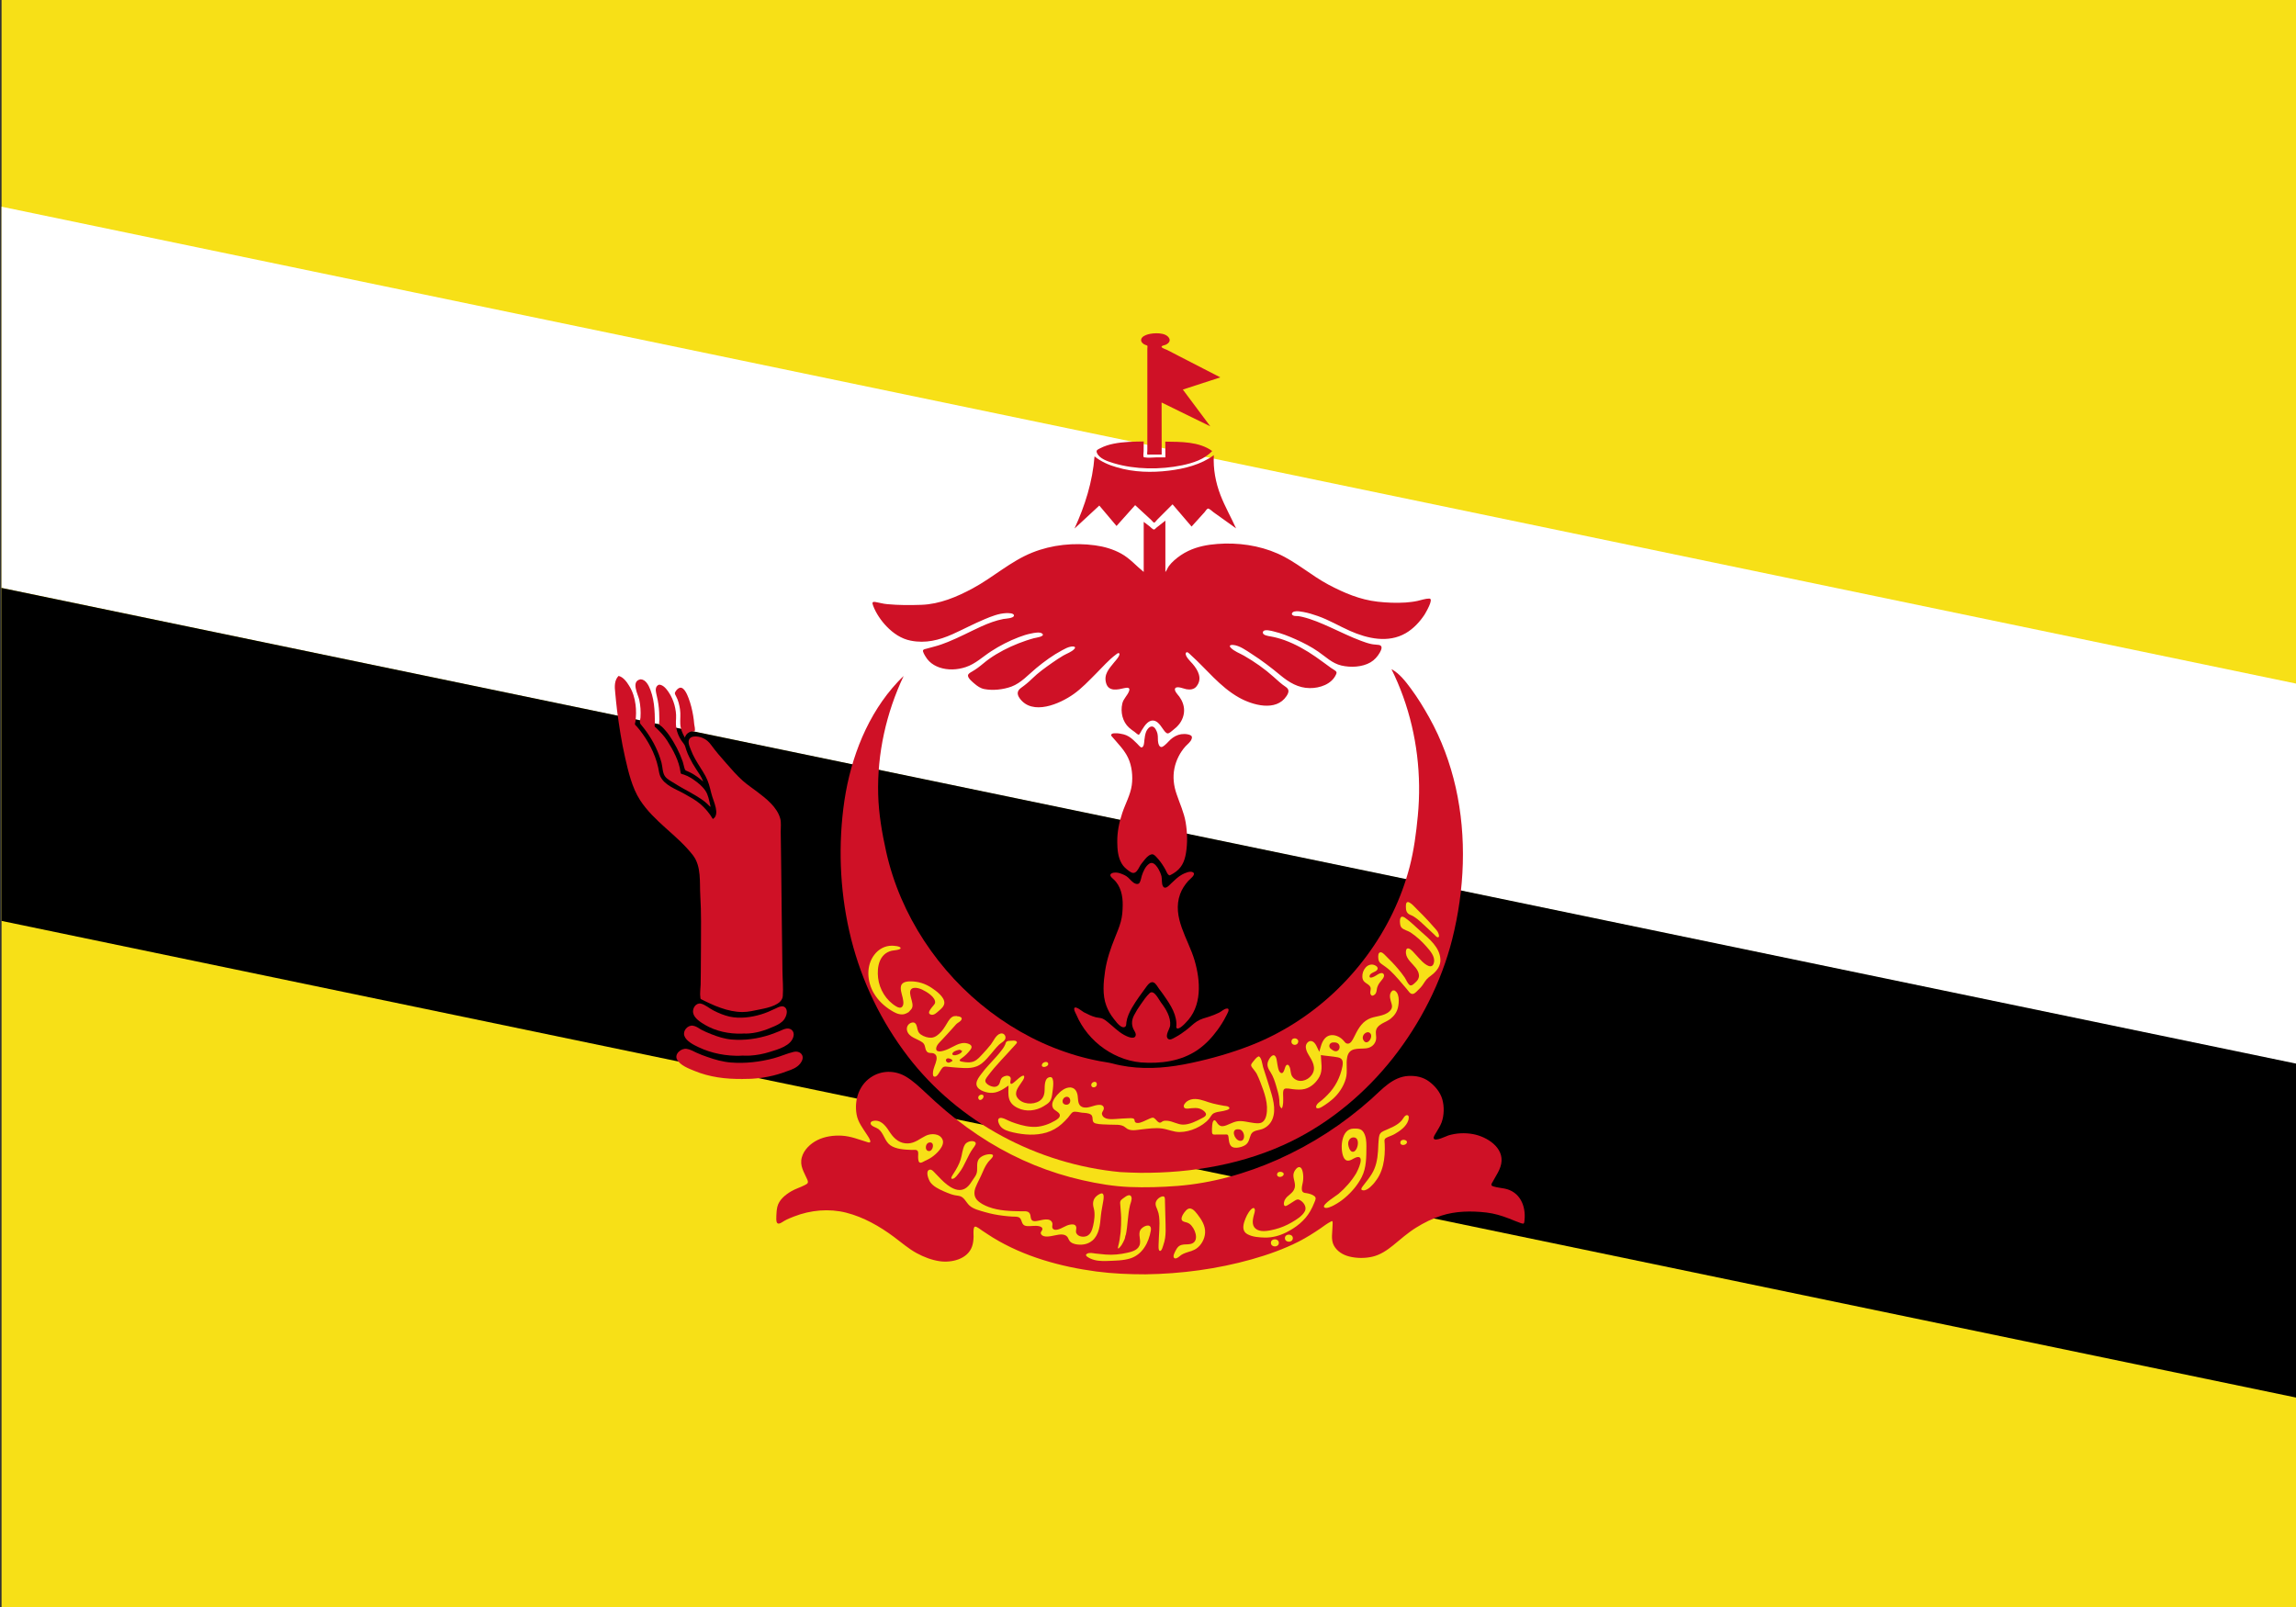 <?xml version="1.0" encoding="utf-8"?>
<!-- Generator: Adobe Illustrator 28.5.0, SVG Export Plug-In . SVG Version: 9.03 Build 54727)  -->
<svg version="1.2" baseProfile="tiny" id="Layer_1" xmlns="http://www.w3.org/2000/svg" xmlns:xlink="http://www.w3.org/1999/xlink"
	 x="0px" y="0px" viewBox="0 0 27.868 19.512" overflow="visible" xml:space="preserve">
<rect x="0" y="0" width="27.868" height="19.512" fill="#333333" stroke="none"/>
<g id="XMLID_1_">
	<g id="XMLID_302_">
		<rect id="XMLID_1274_" x="0.019" y="0" fill="#F7E017" width="27.868" height="19.512"/>
	</g>
	<g id="XMLID_23_">
		<polygon id="XMLID_299_" fill="#FFFFFF" points="0.019,2.509 0.019,7.137 27.887,12.921 27.887,8.302 		"/>
		<polygon id="XMLID_296_" points="0.019,11.179 27.887,16.969 27.887,12.915 0.019,7.137 		"/>
		<g id="XMLID_24_">
			<path id="XMLID_295_" fill="#CF1126" d="M13.308,15.435c-0.436-0.058-0.88-0.181-1.257-0.412
				c-0.044-0.027-0.086-0.056-0.129-0.084c-0.015-0.009-0.072-0.057-0.09-0.048c-0.023,0.01-0.015,0.101-0.015,0.12
				c-0.001,0.041-0.005,0.082-0.019,0.121c-0.054,0.153-0.247,0.199-0.392,0.178c-0.098-0.014-0.193-0.051-0.28-0.098
				c-0.101-0.055-0.185-0.13-0.277-0.198c-0.172-0.128-0.369-0.24-0.578-0.293c-0.209-0.053-0.433-0.032-0.633,0.046
				c-0.041,0.016-0.082,0.032-0.12,0.054c-0.019,0.011-0.066,0.049-0.085,0.025c-0.015-0.019-0.01-0.065-0.01-0.087
				c0.001-0.036,0.004-0.073,0.012-0.109c0.02-0.085,0.097-0.147,0.169-0.189c0.051-0.03,0.108-0.046,0.16-0.073
				c0.038-0.019,0.052-0.027,0.035-0.068c-0.039-0.091-0.095-0.166-0.067-0.27c0.025-0.094,0.106-0.169,0.191-0.211
				c0.09-0.044,0.193-0.058,0.292-0.053c0.114,0.006,0.211,0.048,0.318,0.08c0.067,0.02,0.005-0.068-0.009-0.09
				c-0.051-0.079-0.111-0.154-0.127-0.248c-0.032-0.182,0.035-0.374,0.2-0.467c0.128-0.072,0.282-0.064,0.405,0.012
				c0.082,0.05,0.153,0.117,0.223,0.182c0.084,0.079,0.169,0.157,0.257,0.231c0.165,0.139,0.339,0.266,0.522,0.378
				c0.351,0.215,0.735,0.373,1.137,0.463c0.185,0.042,0.375,0.074,0.566,0.082c0.195,0.008,0.391,0.002,0.586-0.013
				c0.419-0.033,0.83-0.149,1.214-0.319c0.414-0.184,0.798-0.433,1.136-0.735c0.133-0.119,0.261-0.271,0.453-0.281
				c0.09-0.004,0.176,0.013,0.249,0.067c0.072,0.053,0.136,0.129,0.161,0.216c0.025,0.087,0.023,0.195-0.008,0.28
				c-0.017,0.046-0.044,0.086-0.068,0.127c-0.009,0.015-0.035,0.051-0.027,0.07c0.016,0.039,0.154-0.031,0.177-0.038
				c0.096-0.029,0.2-0.034,0.299-0.016c0.168,0.031,0.381,0.163,0.342,0.361c-0.01,0.051-0.034,0.098-0.061,0.143
				c-0.014,0.023-0.027,0.047-0.04,0.071c-0.005,0.009-0.019,0.029-0.018,0.04c0.002,0.015,0.018,0.018,0.031,0.022
				c0.042,0.012,0.086,0.016,0.128,0.024c0.186,0.036,0.262,0.209,0.243,0.385c-0.004,0.037-0.004,0.049-0.041,0.036
				c-0.051-0.017-0.099-0.039-0.149-0.058c-0.088-0.034-0.178-0.061-0.272-0.072c-0.181-0.021-0.374-0.019-0.548,0.038
				c-0.108,0.035-0.211,0.086-0.307,0.146c-0.101,0.063-0.188,0.141-0.28,0.216c-0.074,0.06-0.155,0.114-0.249,0.136
				c-0.09,0.021-0.191,0.02-0.28-0.002c-0.077-0.019-0.147-0.061-0.187-0.132c-0.041-0.074-0.017-0.166-0.017-0.246
				c0-0.008,0.004-0.045-0.003-0.05c-0.006-0.005-0.01,0-0.018,0.004c-0.044,0.022-0.085,0.054-0.125,0.082
				c-0.085,0.058-0.172,0.113-0.264,0.16c-0.181,0.092-0.376,0.161-0.571,0.216c-0.419,0.118-0.856,0.176-1.291,0.182
				C13.705,15.469,13.505,15.461,13.308,15.435z"/>
			<path id="XMLID_294_" fill="#CF1126" d="M13.595,14.228c-0.501-0.048-0.991-0.198-1.433-0.437
				c-0.442-0.238-0.836-0.567-1.142-0.966c-0.324-0.424-0.557-0.905-0.688-1.422c-0.13-0.517-0.161-1.059-0.096-1.588
				C10.3,9.29,10.485,8.758,10.832,8.35c0.043-0.05,0.088-0.099,0.136-0.144c-0.211,0.447-0.322,0.942-0.309,1.436
				c0.006,0.236,0.046,0.467,0.097,0.697c0.043,0.193,0.104,0.381,0.182,0.563c0.155,0.361,0.374,0.694,0.641,0.981
				c0.268,0.288,0.586,0.531,0.937,0.711c0.175,0.09,0.359,0.163,0.548,0.219c0.093,0.027,0.188,0.05,0.283,0.068
				c0.052,0.01,0.105,0.016,0.156,0.029c0.062,0.017,0.125,0.029,0.189,0.038c0.258,0.036,0.519,0.009,0.772-0.046
				c0.243-0.052,0.488-0.122,0.72-0.213c0.373-0.146,0.716-0.367,1.008-0.64c0.293-0.275,0.536-0.603,0.711-0.965
				c0.086-0.179,0.156-0.367,0.206-0.559c0.053-0.204,0.08-0.413,0.1-0.622c0.047-0.487-0.012-0.985-0.178-1.447
				c-0.041-0.114-0.088-0.225-0.142-0.333c0.098,0.052,0.173,0.151,0.238,0.239c0.082,0.111,0.154,0.229,0.221,0.349
				c0.148,0.265,0.254,0.552,0.321,0.848c0.136,0.606,0.108,1.244-0.043,1.844c-0.132,0.522-0.386,1.017-0.718,1.44
				c-0.331,0.419-0.749,0.772-1.229,1.009c-0.569,0.28-1.212,0.39-1.842,0.385C13.756,14.235,13.675,14.233,13.595,14.228z"/>
			<g id="hand">
				<path id="XMLID_293_" fill="#CF1126" d="M8.334,12.732c-0.066-0.01-0.154,0.063-0.115,0.132
					c0.039,0.069,0.139,0.107,0.208,0.135c0.182,0.076,0.385,0.102,0.581,0.098c-0.005,0-0.021,0.003-0.025,0
					c0.007,0.005,0.036,0,0.044,0c0.034,0,0.067,0,0.101-0.002c0.087-0.005,0.174-0.018,0.259-0.039
					c0.071-0.018,0.143-0.042,0.212-0.069c0.057-0.022,0.109-0.054,0.135-0.111c0.031-0.07-0.027-0.123-0.097-0.108
					c-0.083,0.019-0.162,0.056-0.244,0.078c-0.169,0.045-0.347,0.066-0.522,0.052c-0.098-0.008-0.195-0.035-0.287-0.068
					c-0.044-0.015-0.088-0.031-0.13-0.051C8.415,12.761,8.377,12.738,8.334,12.732z"/>
				<path id="XMLID_292_" fill="#CF1126" d="M8.41,12.451c-0.064-0.009-0.125,0.062-0.103,0.124c0.023,0.065,0.114,0.11,0.172,0.137
					c0.161,0.077,0.34,0.109,0.517,0.104c-0.007,0-0.014-0.001-0.022,0c0.044-0.004,0.089,0.001,0.132-0.002
					c0.08-0.005,0.159-0.02,0.235-0.044c0.1-0.031,0.266-0.074,0.291-0.194c0.011-0.055-0.028-0.097-0.084-0.09
					c-0.032,0.004-0.06,0.02-0.089,0.032c-0.036,0.015-0.074,0.029-0.111,0.042c-0.149,0.05-0.31,0.072-0.466,0.059
					c-0.086-0.007-0.171-0.034-0.251-0.066c-0.041-0.016-0.083-0.034-0.122-0.055C8.478,12.479,8.447,12.456,8.41,12.451z"/>
				<path id="XMLID_291_" fill="#CF1126" d="M8.503,12.182c-0.06-0.007-0.1,0.06-0.09,0.113c0.012,0.066,0.091,0.114,0.144,0.146
					c0.134,0.078,0.292,0.111,0.446,0.106c-0.006,0-0.012,0.001-0.017,0c0.023,0.002,0.048-0.004,0.07,0
					c-0.003-0.001-0.006,0-0.009,0c0.125-0.001,0.239-0.038,0.352-0.089c0.045-0.02,0.092-0.044,0.121-0.086
					c0.022-0.032,0.042-0.09,0.021-0.127c-0.03-0.054-0.091-0.02-0.131-0.001c-0.056,0.027-0.113,0.052-0.173,0.07
					c-0.12,0.036-0.257,0.054-0.381,0.027c-0.067-0.015-0.132-0.042-0.193-0.073C8.61,12.242,8.56,12.194,8.503,12.182z"/>
				<path id="XMLID_290_" fill="#CF1126" d="M7.508,8.205c-0.052,0.052-0.049,0.132-0.041,0.2C7.475,8.479,7.48,8.554,7.49,8.627
					c0.025,0.19,0.054,0.38,0.097,0.568c0.04,0.175,0.084,0.366,0.182,0.518c0.084,0.13,0.198,0.237,0.312,0.34
					c0.115,0.103,0.233,0.205,0.328,0.327c0.107,0.136,0.081,0.333,0.091,0.496c0.013,0.204,0.008,0.412,0.008,0.617
					c0,0.105-0.001,0.211-0.002,0.316c-0.001,0.048-0.001,0.095-0.002,0.143c-0.001,0.05-0.011,0.109-0.003,0.158
					c0.003,0.019,0,0.015,0.018,0.024c0.01,0.005,0.02,0.01,0.03,0.015c0.02,0.01,0.041,0.02,0.061,0.029
					c0.045,0.021,0.091,0.041,0.139,0.057c0.085,0.03,0.174,0.05,0.264,0.05c0.07,0,0.139-0.017,0.207-0.031
					c0.061-0.012,0.124-0.025,0.181-0.051c0.046-0.021,0.096-0.056,0.1-0.111c0.008-0.101-0.003-0.207-0.004-0.309
					c-0.003-0.206-0.005-0.411-0.008-0.617c-0.002-0.206-0.005-0.411-0.007-0.617c-0.001-0.103-0.002-0.206-0.004-0.309
					c-0.001-0.048-0.001-0.095-0.002-0.143c-0.001-0.05,0.008-0.112-0.006-0.161C9.433,9.799,9.3,9.694,9.19,9.611
					C9.132,9.567,9.07,9.526,9.016,9.478C8.944,9.414,8.88,9.34,8.817,9.268C8.753,9.196,8.689,9.122,8.632,9.044
					C8.604,9.005,8.573,8.977,8.528,8.958C8.466,8.931,8.347,8.921,8.359,9.021c0.004,0.03,0.018,0.057,0.028,0.085
					c0.014,0.037,0.031,0.072,0.05,0.106c0.04,0.072,0.088,0.139,0.127,0.211c0.035,0.065,0.051,0.13,0.068,0.201
					c0.015,0.062,0.043,0.121,0.056,0.183c0.01,0.048,0.013,0.107-0.036,0.135C8.612,9.873,8.56,9.811,8.499,9.759
					C8.442,9.711,8.375,9.675,8.31,9.638c-0.103-0.059-0.241-0.1-0.296-0.215C7.999,9.389,7.997,9.351,7.988,9.314
					C7.979,9.272,7.966,9.23,7.951,9.189c-0.03-0.08-0.069-0.156-0.115-0.227C7.814,8.928,7.791,8.896,7.767,8.865
					C7.755,8.85,7.743,8.835,7.731,8.821C7.726,8.815,7.709,8.801,7.707,8.793C7.705,8.785,7.711,8.77,7.712,8.763
					c0.01-0.069,0.011-0.14,0.002-0.21c-0.01-0.08-0.034-0.159-0.077-0.227C7.608,8.278,7.565,8.218,7.508,8.205z"/>
				<path id="XMLID_289_" fill="#CF1126" d="M7.777,8.246c-0.124,0.02-0.033,0.183-0.018,0.248C7.774,8.564,7.779,8.637,7.774,8.71
					C7.772,8.728,7.767,8.746,7.767,8.764c0,0.021,0.009,0.026,0.022,0.043C7.811,8.833,7.831,8.86,7.851,8.888
					C7.93,9,7.993,9.125,8.029,9.258C8.043,9.31,8.04,9.383,8.074,9.427c0.029,0.038,0.078,0.059,0.118,0.085
					c0.116,0.075,0.245,0.13,0.356,0.215C8.57,9.744,8.59,9.763,8.61,9.783C8.628,9.801,8.626,9.793,8.62,9.771
					C8.606,9.713,8.596,9.649,8.562,9.599c-0.034-0.052-0.089-0.097-0.14-0.132C8.397,9.449,8.371,9.433,8.343,9.42
					c-0.015-0.007-0.03-0.013-0.045-0.018C8.291,9.4,8.281,9.399,8.274,9.395C8.259,9.388,8.263,9.39,8.26,9.373
					C8.243,9.238,8.171,9.107,8.1,8.994c-0.04-0.063-0.086-0.109-0.138-0.16C7.954,8.827,7.95,8.827,7.947,8.818
					c-0.003-0.009,0-0.023,0.001-0.033c0-0.02,0-0.04,0-0.059c0-0.04-0.002-0.079-0.005-0.119C7.937,8.528,7.923,8.45,7.895,8.376
					C7.875,8.324,7.841,8.25,7.777,8.246z"/>
				<path id="XMLID_288_" fill="#CF1126" d="M8.001,8.311C7.956,8.325,7.955,8.374,7.964,8.412c0.015,0.061,0.027,0.12,0.033,0.183
					C8,8.628,8.002,8.662,8.002,8.695c0,0.014,0,0.029,0.001,0.043c0,0.014-0.006,0.045,0,0.057
					c0.004,0.009,0.021,0.018,0.029,0.025c0.012,0.011,0.024,0.023,0.035,0.036c0.02,0.022,0.038,0.045,0.055,0.069
					c0.068,0.097,0.126,0.209,0.165,0.321c0.01,0.029,0.014,0.062,0.025,0.091c0.008,0.019,0.017,0.018,0.037,0.027
					c0.011,0.005,0.023,0.01,0.034,0.016c0.056,0.029,0.106,0.067,0.152,0.108C8.516,9.433,8.482,9.386,8.451,9.339
					C8.42,9.293,8.392,9.244,8.368,9.194C8.354,9.166,8.341,9.137,8.331,9.107C8.32,9.076,8.317,9.049,8.296,9.024
					C8.261,8.982,8.235,8.933,8.219,8.881C8.202,8.826,8.202,8.775,8.206,8.719C8.209,8.664,8.2,8.608,8.186,8.556
					C8.171,8.503,8.149,8.452,8.118,8.406C8.092,8.367,8.053,8.314,8.001,8.311z"/>
				<path id="XMLID_287_" fill="#CF1126" d="M8.256,8.348C8.232,8.352,8.216,8.371,8.202,8.39c-0.018,0.024-0.01,0.037,0.004,0.062
					C8.232,8.5,8.246,8.558,8.254,8.612c0.009,0.059,0,0.117,0.003,0.176C8.26,8.847,8.283,8.904,8.313,8.954
					C8.32,8.926,8.339,8.903,8.364,8.89c0.013-0.007,0.026-0.011,0.04-0.012c0.006-0.001,0.022,0.002,0.026-0.002
					c0.013-0.011-0.002-0.069-0.004-0.086C8.423,8.754,8.419,8.72,8.413,8.685C8.401,8.615,8.384,8.544,8.358,8.476
					C8.344,8.44,8.308,8.343,8.256,8.348z"/>
			</g>
			<g id="XMLID_279_" transform="matrix(-1,0,0,1,1440,0)">
				<g id="hand_1_">
					<path id="XMLID_286_" fill="#CF1126" d="M19.596,12.732c0.066-0.01,0.154,0.063,0.115,0.132
						c-0.039,0.069-0.139,0.107-0.208,0.135c-0.182,0.076-0.385,0.102-0.581,0.098c0.005,0,0.021,0.003,0.025,0
						c-0.007,0.005-0.036,0-0.044,0c-0.034,0-0.067,0-0.101-0.002c-0.087-0.005-0.174-0.018-0.259-0.039
						c-0.071-0.018-0.143-0.042-0.212-0.069c-0.057-0.022-0.109-0.054-0.135-0.111c-0.031-0.07,0.027-0.123,0.097-0.108
						c0.083,0.019,0.162,0.056,0.244,0.078c0.169,0.045,0.347,0.066,0.522,0.052c0.098-0.008,0.195-0.035,0.287-0.068
						c0.044-0.015,0.088-0.031,0.129-0.051C19.515,12.761,19.552,12.738,19.596,12.732z"/>
					<path id="XMLID_285_" fill="#CF1126" d="M19.52,12.451c0.064-0.009,0.125,0.062,0.103,0.124
						c-0.023,0.065-0.114,0.11-0.172,0.137c-0.161,0.077-0.34,0.109-0.517,0.104c0.007,0,0.014-0.001,0.022,0
						c-0.044-0.004-0.089,0.001-0.132-0.002c-0.08-0.005-0.159-0.02-0.235-0.044c-0.1-0.031-0.266-0.074-0.291-0.194
						c-0.011-0.055,0.028-0.097,0.084-0.09c0.031,0.004,0.06,0.02,0.089,0.032c0.036,0.015,0.074,0.029,0.111,0.042
						c0.149,0.05,0.31,0.072,0.466,0.059c0.086-0.007,0.171-0.034,0.251-0.066c0.041-0.016,0.083-0.034,0.122-0.055
						C19.451,12.479,19.483,12.456,19.52,12.451z"/>
					<path id="XMLID_284_" fill="#CF1126" d="M19.426,12.182c0.06-0.007,0.1,0.06,0.09,0.113c-0.012,0.066-0.091,0.114-0.144,0.146
						c-0.134,0.078-0.292,0.111-0.446,0.106c0.006,0,0.012,0.001,0.017,0c-0.023,0.002-0.048-0.004-0.07,0
						c0.003-0.001,0.006,0,0.009,0c-0.125-0.001-0.239-0.038-0.352-0.089c-0.045-0.02-0.092-0.044-0.121-0.086
						c-0.022-0.032-0.042-0.09-0.021-0.127c0.03-0.054,0.091-0.02,0.131-0.001c0.056,0.027,0.113,0.052,0.173,0.07
						c0.12,0.036,0.257,0.054,0.381,0.027c0.067-0.015,0.132-0.042,0.193-0.073C19.319,12.242,19.37,12.194,19.426,12.182z"/>
					<path id="XMLID_283_" fill="#CF1126" d="M20.421,8.205c0.052,0.052,0.049,0.132,0.041,0.2
						c-0.008,0.074-0.013,0.149-0.023,0.222c-0.025,0.19-0.054,0.38-0.097,0.568c-0.04,0.175-0.084,0.366-0.182,0.518
						c-0.084,0.13-0.198,0.237-0.312,0.34c-0.115,0.103-0.233,0.205-0.328,0.327c-0.107,0.136-0.081,0.333-0.091,0.496
						c-0.013,0.204-0.008,0.412-0.008,0.617c0,0.105,0.001,0.211,0.002,0.316c0.001,0.048,0.001,0.095,0.002,0.143
						c0.001,0.05,0.011,0.109,0.003,0.158c-0.003,0.019,0,0.015-0.018,0.024c-0.01,0.005-0.02,0.01-0.03,0.015
						c-0.02,0.01-0.041,0.02-0.061,0.029c-0.045,0.021-0.091,0.041-0.139,0.057c-0.085,0.03-0.174,0.05-0.264,0.05
						c-0.07,0-0.139-0.017-0.207-0.031c-0.061-0.012-0.124-0.025-0.181-0.051c-0.046-0.021-0.096-0.056-0.1-0.111
						c-0.008-0.101,0.003-0.207,0.004-0.309c0.003-0.206,0.005-0.411,0.008-0.617c0.002-0.206,0.005-0.411,0.007-0.617
						c0.001-0.103,0.002-0.206,0.004-0.309c0.001-0.048,0.001-0.095,0.002-0.143c0.001-0.05-0.008-0.112,0.006-0.161
						c0.039-0.139,0.172-0.244,0.282-0.327c0.058-0.044,0.12-0.085,0.174-0.133c0.071-0.063,0.136-0.138,0.199-0.209
						c0.064-0.072,0.128-0.146,0.185-0.224c0.028-0.038,0.059-0.067,0.104-0.086c0.062-0.026,0.182-0.037,0.169,0.063
						c-0.004,0.03-0.018,0.057-0.028,0.085c-0.014,0.037-0.031,0.072-0.05,0.106c-0.04,0.072-0.088,0.139-0.127,0.211
						c-0.035,0.065-0.051,0.13-0.068,0.201c-0.015,0.062-0.043,0.121-0.056,0.183c-0.01,0.048-0.013,0.107,0.036,0.135
						c0.041-0.069,0.092-0.132,0.154-0.183c0.057-0.048,0.124-0.084,0.189-0.121c0.103-0.059,0.241-0.1,0.296-0.215
						c0.016-0.034,0.018-0.072,0.027-0.109c0.01-0.043,0.022-0.084,0.037-0.125c0.03-0.08,0.069-0.156,0.115-0.227
						c0.021-0.033,0.045-0.065,0.069-0.097c0.011-0.015,0.023-0.029,0.035-0.044c0.005-0.006,0.022-0.021,0.024-0.028
						c0.002-0.008-0.004-0.023-0.005-0.03c-0.01-0.069-0.011-0.14-0.002-0.21c0.01-0.08,0.034-0.159,0.077-0.227
						C20.321,8.278,20.364,8.218,20.421,8.205z"/>
					<path id="XMLID_282_" fill="#CF1126" d="M20.153,8.246c0.124,0.02,0.033,0.183,0.018,0.248
						c-0.016,0.071-0.021,0.144-0.015,0.217c0.001,0.018,0.006,0.036,0.006,0.054c0,0.021-0.009,0.026-0.022,0.043
						c-0.021,0.026-0.042,0.053-0.061,0.081C20,9,19.936,9.125,19.9,9.258c-0.014,0.052-0.011,0.125-0.045,0.169
						c-0.029,0.038-0.078,0.059-0.118,0.085c-0.116,0.075-0.245,0.13-0.356,0.215c-0.023,0.017-0.042,0.036-0.062,0.056
						c-0.018,0.018-0.017,0.011-0.011-0.012c0.015-0.058,0.024-0.121,0.058-0.172c0.034-0.052,0.089-0.097,0.14-0.132
						c0.025-0.018,0.051-0.033,0.079-0.046c0.015-0.007,0.03-0.013,0.045-0.018c0.006-0.002,0.017-0.004,0.023-0.007
						c0.015-0.008,0.012-0.006,0.014-0.023c0.017-0.134,0.089-0.265,0.16-0.379c0.04-0.063,0.086-0.109,0.138-0.16
						c0.007-0.007,0.012-0.007,0.014-0.017c0.003-0.009,0-0.023-0.001-0.033c0-0.02,0-0.04,0-0.059c0-0.04,0.002-0.079,0.005-0.119
						c0.006-0.079,0.02-0.157,0.048-0.231C20.054,8.324,20.088,8.25,20.153,8.246z"/>
					<path id="XMLID_281_" fill="#CF1126" d="M19.928,8.311c0.045,0.013,0.046,0.063,0.037,0.101
						c-0.015,0.061-0.027,0.12-0.033,0.183c-0.003,0.033-0.004,0.067-0.005,0.1c0,0.014,0,0.029-0.001,0.043
						c0,0.014,0.006,0.045,0,0.057c-0.004,0.009-0.021,0.018-0.029,0.025c-0.012,0.011-0.024,0.023-0.035,0.036
						c-0.02,0.022-0.038,0.045-0.055,0.069c-0.068,0.097-0.126,0.209-0.165,0.321c-0.01,0.029-0.014,0.062-0.025,0.091
						c-0.008,0.019-0.017,0.018-0.037,0.027c-0.011,0.005-0.023,0.01-0.034,0.016c-0.056,0.029-0.106,0.067-0.152,0.108
						c0.018-0.054,0.052-0.101,0.083-0.148c0.031-0.046,0.059-0.095,0.083-0.145c0.014-0.028,0.027-0.057,0.037-0.087
						c0.011-0.031,0.014-0.058,0.034-0.083c0.035-0.042,0.062-0.091,0.078-0.143c0.017-0.055,0.016-0.106,0.013-0.162
						c-0.003-0.054,0.005-0.111,0.02-0.163c0.015-0.053,0.037-0.104,0.068-0.149C19.837,8.367,19.877,8.314,19.928,8.311z"/>
					<path id="XMLID_280_" fill="#CF1126" d="M19.673,8.348c0.024,0.004,0.04,0.023,0.054,0.042c0.018,0.024,0.01,0.037-0.004,0.062
						c-0.026,0.049-0.04,0.107-0.048,0.161c-0.009,0.059,0,0.117-0.003,0.176c-0.003,0.059-0.026,0.116-0.056,0.166
						C19.61,8.926,19.59,8.903,19.565,8.89c-0.013-0.007-0.026-0.011-0.04-0.012c-0.006-0.001-0.022,0.002-0.026-0.002
						c-0.013-0.011,0.002-0.069,0.004-0.086c0.004-0.035,0.009-0.069,0.015-0.104c0.012-0.071,0.029-0.142,0.055-0.209
						C19.585,8.44,19.621,8.343,19.673,8.348z"/>
				</g>
			</g>
			<path id="XMLID_278_" fill="#CF1126" d="M13.847,12.897c-0.182-0.017-0.356-0.093-0.499-0.207
				c-0.071-0.057-0.134-0.124-0.187-0.199c-0.025-0.036-0.048-0.073-0.068-0.112c-0.01-0.019-0.019-0.039-0.028-0.06
				c-0.008-0.018-0.028-0.052-0.027-0.072c0.003-0.052,0.097,0.03,0.116,0.04c0.048,0.024,0.095,0.049,0.148,0.062
				c0.025,0.006,0.053,0.006,0.077,0.015c0.024,0.01,0.047,0.027,0.067,0.044c0.066,0.053,0.123,0.114,0.198,0.155
				c0.029,0.016,0.117,0.06,0.138,0.014c0.015-0.031-0.019-0.067-0.029-0.094c-0.021-0.056-0.015-0.104,0.011-0.157
				c0.024-0.047,0.052-0.092,0.083-0.135c0.032-0.045,0.066-0.097,0.107-0.135c0.053-0.049,0.112,0.081,0.138,0.114
				c0.059,0.076,0.121,0.179,0.111,0.279c-0.004,0.041-0.066,0.12-0.027,0.16c0.023,0.024,0.066-0.005,0.088-0.017
				c0.05-0.026,0.097-0.059,0.142-0.094c0.041-0.032,0.078-0.071,0.122-0.099c0.045-0.029,0.099-0.043,0.149-0.058
				c0.042-0.013,0.081-0.03,0.121-0.049c0.029-0.014,0.059-0.046,0.092-0.049c0.052-0.005-0.002,0.077-0.012,0.098
				c-0.028,0.056-0.062,0.109-0.099,0.16c-0.069,0.095-0.147,0.178-0.244,0.245C14.334,12.883,14.087,12.915,13.847,12.897z"/>
			<path id="XMLID_277_" fill="#CF1126" d="M14.277,12.47c0.016-0.142-0.069-0.271-0.147-0.382c-0.019-0.028-0.039-0.055-0.06-0.082
				c-0.017-0.023-0.039-0.065-0.064-0.078c-0.036-0.019-0.069,0.019-0.088,0.045c-0.062,0.085-0.126,0.17-0.179,0.261
				c-0.031,0.054-0.058,0.112-0.067,0.174c-0.003,0.022,0.002,0.051-0.023,0.06c-0.016,0.006-0.032-0.002-0.046-0.01
				c-0.034-0.023-0.06-0.059-0.085-0.091c-0.038-0.048-0.069-0.102-0.09-0.159c-0.049-0.129-0.035-0.286-0.015-0.42
				c0.021-0.141,0.067-0.275,0.12-0.406c0.025-0.063,0.052-0.125,0.07-0.191c0.019-0.068,0.023-0.133,0.024-0.203
				c0.002-0.114-0.024-0.236-0.112-0.315c-0.021-0.019-0.061-0.051-0.021-0.072c0.028-0.014,0.071-0.01,0.1,0
				c0.036,0.013,0.07,0.025,0.099,0.052c0.028,0.025,0.055,0.064,0.092,0.075c0.019,0.006,0.037,0.004,0.047-0.013
				c0.014-0.024,0.019-0.058,0.027-0.085c0.017-0.052,0.043-0.114,0.091-0.146c0.069-0.046,0.137,0.105,0.148,0.155
				c0.008,0.037-0.001,0.082,0.016,0.116c0.027,0.052,0.076-0.007,0.101-0.031c0.042-0.039,0.082-0.081,0.133-0.108
				c0.03-0.016,0.097-0.048,0.132-0.027c0.043,0.027-0.041,0.085-0.058,0.105c-0.041,0.047-0.077,0.1-0.098,0.159
				c-0.102,0.283,0.098,0.543,0.175,0.804c0.074,0.253,0.094,0.561-0.109,0.76C14.377,12.432,14.29,12.521,14.277,12.47z"/>
			<path id="XMLID_276_" fill="#CF1126" d="M14.147,10.559c-0.026-0.047-0.055-0.092-0.09-0.132
				c-0.016-0.018-0.037-0.044-0.058-0.054c-0.018-0.008-0.039,0.003-0.055,0.013c-0.035,0.024-0.059,0.062-0.086,0.094
				c-0.025,0.029-0.036,0.068-0.062,0.096c-0.03,0.032-0.057,0.023-0.09-0.001c-0.037-0.027-0.069-0.053-0.092-0.094
				c-0.045-0.077-0.052-0.169-0.053-0.256c-0.002-0.123,0.022-0.24,0.061-0.357c0.037-0.111,0.099-0.22,0.115-0.336
				c0.015-0.107,0.002-0.235-0.045-0.333c-0.044-0.094-0.119-0.168-0.185-0.246c-0.012-0.015-0.03-0.026-0.014-0.042
				c0.01-0.01,0.031-0.01,0.044-0.01c0.033-0.001,0.068,0.005,0.1,0.013c0.045,0.011,0.084,0.037,0.118,0.068
				c0.016,0.014,0.031,0.03,0.047,0.045c0.011,0.01,0.04,0.048,0.054,0.046c0.031-0.002,0.032-0.068,0.034-0.088
				c0.004-0.034,0.009-0.072,0.022-0.104c0.011-0.027,0.039-0.065,0.073-0.062c0.034,0.003,0.057,0.058,0.064,0.087
				c0.009,0.038,0.001,0.078,0.01,0.115c0.003,0.014,0.009,0.031,0.021,0.041c0.02,0.015,0.039-0.002,0.057-0.016
				c0.035-0.028,0.061-0.066,0.098-0.091c0.041-0.029,0.088-0.046,0.139-0.045c0.024,0,0.052,0.004,0.074,0.014
				c0.02,0.01,0.023,0.023,0.016,0.045c-0.012,0.037-0.049,0.063-0.074,0.09c-0.067,0.074-0.115,0.169-0.135,0.267
				c-0.022,0.108-0.009,0.213,0.027,0.316c0.038,0.113,0.089,0.221,0.109,0.339c0.021,0.124,0.024,0.251,0.004,0.374
				c-0.018,0.109-0.057,0.19-0.154,0.248c-0.009,0.006-0.019,0.011-0.029,0.016c-0.015,0.008-0.015,0.01-0.028,0.001
				C14.167,10.608,14.157,10.576,14.147,10.559z"/>
			<path id="XMLID_275_" fill="#CF1126" d="M17.348,7.266c-0.047,0-0.099,0.019-0.145,0.029c-0.046,0.01-0.094,0.015-0.141,0.019
				c-0.113,0.007-0.228,0.003-0.341-0.01c-0.214-0.024-0.408-0.107-0.597-0.207c-0.214-0.114-0.394-0.279-0.616-0.377
				c-0.226-0.1-0.485-0.136-0.731-0.117c-0.121,0.009-0.244,0.032-0.354,0.085c-0.063,0.03-0.122,0.07-0.173,0.116
				c-0.022,0.02-0.044,0.042-0.062,0.067c-0.017,0.023-0.025,0.051-0.043,0.073c0-0.208,0-0.416,0-0.624
				c-0.02,0.016-0.041,0.032-0.061,0.048c-0.016,0.012-0.031,0.025-0.047,0.037c-0.006,0.005-0.021,0.022-0.029,0.023
				c-0.014,0.002-0.044-0.03-0.055-0.039c-0.024-0.018-0.048-0.036-0.071-0.054c0,0.203,0,0.406,0,0.608
				c-0.093-0.075-0.167-0.164-0.274-0.223c-0.098-0.054-0.206-0.085-0.316-0.1c-0.255-0.035-0.524-0.008-0.763,0.088
				c-0.264,0.106-0.473,0.3-0.722,0.434c-0.193,0.104-0.401,0.192-0.622,0.2c-0.138,0.005-0.278,0.005-0.416-0.008
				c-0.049-0.004-0.094-0.018-0.142-0.026c-0.043-0.007-0.042,0.01-0.029,0.045c0.034,0.091,0.097,0.183,0.164,0.252
				c0.08,0.083,0.178,0.15,0.292,0.172c0.181,0.036,0.343-0.005,0.509-0.079c0.131-0.059,0.258-0.127,0.39-0.182
				c0.081-0.034,0.169-0.069,0.258-0.073c0.022-0.001,0.1-0.003,0.096,0.031c-0.004,0.032-0.104,0.036-0.128,0.04
				c-0.093,0.018-0.18,0.051-0.267,0.09c-0.136,0.062-0.268,0.133-0.407,0.189c-0.052,0.021-0.104,0.04-0.158,0.054
				c-0.033,0.009-0.066,0.017-0.099,0.027c-0.011,0.003-0.038,0.007-0.044,0.019c-0.008,0.017,0.022,0.064,0.03,0.077
				c0.012,0.021,0.027,0.04,0.045,0.058c0.034,0.034,0.077,0.058,0.122,0.074c0.103,0.036,0.219,0.03,0.321-0.004
				c0.118-0.039,0.205-0.125,0.307-0.191c0.106-0.069,0.219-0.127,0.337-0.172c0.049-0.019,0.099-0.035,0.151-0.045
				c0.034-0.007,0.109-0.024,0.136,0.004c0.032,0.034-0.084,0.048-0.102,0.053c-0.064,0.017-0.127,0.039-0.189,0.063
				c-0.124,0.049-0.246,0.111-0.355,0.188c-0.048,0.034-0.091,0.074-0.139,0.109c-0.022,0.016-0.045,0.031-0.069,0.045
				c-0.017,0.01-0.05,0.026-0.05,0.049c0,0.035,0.058,0.08,0.08,0.099c0.035,0.03,0.072,0.056,0.119,0.065
				c0.104,0.02,0.229,0.006,0.328-0.03c0.117-0.043,0.207-0.146,0.301-0.224c0.098-0.081,0.203-0.158,0.316-0.218
				c0.033-0.018,0.07-0.038,0.108-0.044c0.024-0.004,0.066-0.001,0.039,0.029c-0.034,0.037-0.091,0.055-0.134,0.08
				c-0.046,0.027-0.091,0.057-0.135,0.088c-0.084,0.059-0.17,0.12-0.243,0.192c-0.042,0.041-0.085,0.077-0.133,0.111
				c-0.051,0.036-0.054,0.077-0.019,0.127c0.154,0.216,0.489,0.068,0.655-0.05C13.13,8.356,13.216,8.264,13.3,8.18
				c0.08-0.079,0.156-0.169,0.247-0.236c0.009-0.007,0.028-0.024,0.038-0.012c0.017,0.022-0.048,0.092-0.059,0.105
				c-0.064,0.08-0.132,0.148-0.1,0.257c0.031,0.105,0.141,0.078,0.222,0.059c0.032-0.007,0.072-0.011,0.057,0.034
				c-0.019,0.056-0.07,0.094-0.083,0.154c-0.024,0.103,0.003,0.222,0.083,0.293c0.021,0.019,0.044,0.035,0.067,0.051
				c0.009,0.006,0.039,0.036,0.05,0.034c0.01-0.002,0.032-0.048,0.037-0.056c0.02-0.031,0.039-0.063,0.066-0.087
				c0.04-0.036,0.085-0.04,0.127-0.005c0.026,0.022,0.044,0.051,0.064,0.079c0.012,0.016,0.034,0.052,0.057,0.053
				c0.02,0,0.05-0.029,0.064-0.04c0.028-0.021,0.054-0.045,0.076-0.073c0.037-0.048,0.059-0.106,0.059-0.167
				c0-0.061-0.023-0.118-0.058-0.167c-0.014-0.019-0.072-0.076-0.048-0.103c0.024-0.028,0.109,0.01,0.136,0.014
				c0.044,0.007,0.089,0.003,0.119-0.033c0.078-0.095,0.021-0.198-0.047-0.277c-0.019-0.022-0.095-0.093-0.081-0.129
				c0.012-0.03,0.046,0.01,0.057,0.02c0.194,0.174,0.356,0.389,0.587,0.519c0.165,0.093,0.451,0.175,0.578-0.017
				c0.03-0.045,0.037-0.082-0.011-0.113c-0.052-0.034-0.098-0.078-0.144-0.119c-0.11-0.099-0.232-0.184-0.36-0.258
				c-0.052-0.03-0.122-0.054-0.163-0.099c-0.024-0.026,0.002-0.034,0.029-0.032c0.079,0.006,0.162,0.068,0.226,0.109
				c0.122,0.078,0.238,0.167,0.349,0.259c0.105,0.087,0.217,0.155,0.357,0.156c0.12,0.001,0.263-0.046,0.317-0.163
				c0.009-0.02,0.013-0.031-0.005-0.046c-0.015-0.013-0.036-0.023-0.053-0.035c-0.063-0.045-0.124-0.092-0.188-0.136
				c-0.117-0.081-0.243-0.153-0.378-0.202c-0.056-0.02-0.114-0.036-0.172-0.046c-0.022-0.004-0.101-0.013-0.09-0.053
				c0.011-0.041,0.106-0.013,0.131-0.007c0.093,0.022,0.183,0.058,0.27,0.097c0.093,0.042,0.185,0.089,0.27,0.148
				c0.092,0.063,0.169,0.143,0.282,0.169c0.112,0.026,0.252,0.02,0.353-0.039c0.049-0.029,0.085-0.07,0.113-0.119
				c0.018-0.032,0.041-0.083-0.011-0.092c-0.031-0.005-0.062-0.004-0.093-0.011c-0.042-0.009-0.082-0.023-0.122-0.038
				c-0.128-0.047-0.25-0.109-0.375-0.165c-0.109-0.049-0.221-0.098-0.337-0.126c-0.018-0.004-0.036-0.008-0.054-0.01
				c-0.017-0.002-0.041,0.001-0.057-0.006c-0.036-0.016-0.014-0.044,0.012-0.05c0.035-0.008,0.075,0,0.109,0.006
				c0.059,0.011,0.116,0.028,0.172,0.048c0.138,0.048,0.262,0.123,0.395,0.182c0.211,0.093,0.462,0.15,0.674,0.028
				c0.095-0.055,0.171-0.137,0.231-0.228C17.3,7.444,17.409,7.266,17.348,7.266z"/>
			<path id="XMLID_274_" fill="#CF1126" d="M13.285,5.54c-0.024,0.309-0.115,0.596-0.243,0.876c0.1-0.093,0.2-0.186,0.301-0.279
				c0.07,0.083,0.139,0.166,0.209,0.248c0.075-0.084,0.151-0.168,0.226-0.253c0.039,0.036,0.079,0.073,0.118,0.109
				c0.025,0.023,0.05,0.047,0.076,0.07c0.005,0.005,0.029,0.034,0.037,0.034c0.008,0,0.03-0.03,0.036-0.036
				c0.024-0.024,0.048-0.048,0.073-0.073c0.038-0.038,0.076-0.076,0.114-0.114c0.077,0.09,0.154,0.18,0.231,0.27
				c0.03-0.033,0.06-0.067,0.09-0.1c0.022-0.025,0.045-0.049,0.067-0.074c0.009-0.01,0.027-0.04,0.04-0.044
				c0.015-0.005,0.055,0.033,0.069,0.044c0.055,0.039,0.109,0.078,0.164,0.117c0.037,0.026,0.073,0.052,0.11,0.079
				c-0.061-0.135-0.135-0.264-0.189-0.403c-0.06-0.156-0.09-0.319-0.081-0.486c-0.154,0.115-0.356,0.165-0.544,0.188
				c-0.209,0.026-0.429,0.02-0.632-0.04C13.46,5.646,13.364,5.604,13.285,5.54z"/>
			<path id="XMLID_273_" fill="#CF1126" d="M13.882,5.359c-0.123,0.002-0.248,0.003-0.369,0.028
				c-0.054,0.011-0.108,0.028-0.158,0.054c-0.029,0.015-0.055,0.022-0.041,0.056c0.03,0.073,0.136,0.105,0.204,0.126
				c0.262,0.078,0.565,0.08,0.831,0.025c0.129-0.027,0.272-0.072,0.364-0.173c-0.159-0.116-0.381-0.111-0.569-0.114
				c0,0.064,0.001,0.127,0.001,0.191c-0.035,0-0.07,0-0.106,0c-0.045,0-0.1,0.009-0.145,0c-0.013-0.003-0.008,0.003-0.013-0.006
				c-0.007-0.014,0-0.051,0-0.067C13.882,5.437,13.882,5.398,13.882,5.359z"/>
			<path id="XMLID_272_" fill="#CF1126" d="M14.357,4.729c0.152-0.049,0.303-0.098,0.455-0.148
				c-0.169-0.087-0.338-0.174-0.507-0.261c-0.046-0.024-0.092-0.047-0.137-0.071c-0.014-0.007-0.059-0.021-0.068-0.035
				c-0.011-0.017,0.04-0.024,0.054-0.031c0.028-0.015,0.055-0.042,0.038-0.075c-0.039-0.078-0.193-0.068-0.259-0.049
				c-0.03,0.009-0.074,0.026-0.082,0.061c-0.003,0.016,0.003,0.03,0.013,0.041c0.007,0.008,0.015,0.013,0.023,0.019
				c0.008,0.005,0.035,0.012,0.039,0.017c0.004,0.006,0,0.029,0,0.036c0,0.081,0,0.161,0,0.242c0,0.247,0,0.494,0,0.742
				c0,0.085,0,0.169,0,0.254c0,0.007-0.005,0.04,0,0.046c0.003,0.004,0.023,0.001,0.029,0.001c0.03,0,0.061,0,0.091,0
				c0.018,0,0.036,0,0.054,0C14.1,5.307,14.1,5.096,14.099,4.886c0.172,0.084,0.345,0.168,0.517,0.253
				c0.025,0.012,0.049,0.024,0.074,0.036C14.579,5.026,14.468,4.877,14.357,4.729z"/>
			<g id="XMLID_25_">
				<path id="XMLID_269_" fill="#F7E017" d="M13.722,15.275c0.146-0.048,0.221-0.192,0.246-0.336c0.015-0.086-0.066-0.07-0.11-0.028
					c-0.054,0.051-0.012,0.12-0.021,0.183c-0.011,0.077-0.088,0.098-0.153,0.113c-0.087,0.02-0.175,0.029-0.264,0.022
					c-0.041-0.003-0.081-0.008-0.122-0.012c-0.031-0.004-0.075-0.015-0.104,0.002c-0.04,0.023,0.027,0.052,0.046,0.061
					c0.062,0.027,0.128,0.029,0.195,0.027C13.53,15.303,13.632,15.304,13.722,15.275C13.8,15.249,13.655,15.296,13.722,15.275z"/>
				<path id="XMLID_266_" fill="#F7E017" d="M14.317,15.25c0.056-0.051,0.139-0.051,0.201-0.091
					c0.062-0.041,0.105-0.119,0.109-0.193c0.005-0.087-0.043-0.161-0.094-0.227c-0.036-0.046-0.083-0.101-0.137-0.046
					c-0.023,0.024-0.078,0.097-0.044,0.127c0.016,0.014,0.042,0.015,0.061,0.023c0.022,0.008,0.039,0.023,0.053,0.041
					c0.052,0.062,0.09,0.199-0.022,0.218c-0.034,0.006-0.069,0.001-0.102,0.01c-0.037,0.01-0.056,0.036-0.072,0.068
					c-0.01,0.019-0.04,0.071-0.018,0.091C14.27,15.287,14.304,15.262,14.317,15.25C14.367,15.204,14.302,15.263,14.317,15.25z"/>
				<path id="XMLID_263_" fill="#F7E017" d="M14.122,15.108c0.038-0.104,0.024-0.222,0.023-0.33
					c-0.001-0.064-0.004-0.129-0.005-0.193c-0.001-0.027,0.006-0.07-0.034-0.061c-0.038,0.009-0.078,0.046-0.08,0.086
					c-0.001,0.026,0.012,0.052,0.022,0.076c0.011,0.027,0.018,0.054,0.021,0.083c0.012,0.109-0.004,0.221-0.006,0.331
					c0,0.016-0.007,0.081,0.016,0.085C14.102,15.189,14.116,15.124,14.122,15.108C14.156,15.016,14.118,15.119,14.122,15.108z"/>
				<path id="XMLID_260_" fill="#F7E017" d="M13.664,14.994c0.026-0.12,0.023-0.245,0.052-0.365
					c0.007-0.029,0.026-0.066,0.017-0.097c-0.013-0.046-0.065-0.012-0.088,0.006c-0.027,0.02-0.051,0.031-0.049,0.067
					c0.003,0.06,0.011,0.119,0.012,0.179c0.002,0.115-0.007,0.235-0.036,0.346c-0.015,0.059,0.03,0.001,0.043-0.019
					c0.014-0.023,0.026-0.046,0.036-0.071c0.006-0.015,0.007-0.048,0.017-0.059c-0.002,0.002-0.007,0.023-0.006,0.026
					C13.66,15.004,13.664,14.995,13.664,14.994C13.691,14.871,13.654,15.038,13.664,14.994z"/>
				<path id="XMLID_257_" fill="#F7E017" d="M13.258,15.059c0.087-0.073,0.094-0.196,0.104-0.301
					c0.006-0.063,0.021-0.123,0.03-0.185c0.003-0.019,0.011-0.071-0.01-0.084c-0.017-0.01-0.054,0.016-0.067,0.026
					c-0.051,0.04-0.056,0.095-0.039,0.153c0.018,0.065,0.007,0.148-0.008,0.212c-0.011,0.047-0.028,0.103-0.076,0.124
					c-0.04,0.017-0.105,0.01-0.127-0.033c-0.014-0.027,0.006-0.055-0.004-0.082c-0.011-0.03-0.048-0.028-0.074-0.023
					c-0.054,0.01-0.097,0.048-0.15,0.06c-0.018,0.004-0.04,0.006-0.054-0.007c-0.023-0.021-0.002-0.05-0.011-0.075
					c-0.024-0.067-0.123-0.034-0.172-0.025c-0.023,0.004-0.056,0.012-0.075-0.007c-0.016-0.016-0.014-0.043-0.019-0.063
					c-0.015-0.056-0.067-0.044-0.113-0.045c-0.13-0.002-0.269-0.006-0.392-0.052c-0.051-0.019-0.109-0.047-0.145-0.089
					c-0.038-0.045-0.034-0.104-0.012-0.156c0.025-0.061,0.058-0.117,0.083-0.178c0.023-0.055,0.049-0.108,0.092-0.15
					c0.027-0.027,0.062-0.068-0.003-0.068c-0.049,0-0.118,0.024-0.142,0.07c-0.027,0.054-0.001,0.118-0.024,0.173
					c-0.011,0.027-0.032,0.051-0.047,0.075c-0.016,0.025-0.032,0.05-0.053,0.071c-0.107,0.108-0.243,0.001-0.326-0.083
					c-0.023-0.023-0.045-0.047-0.068-0.07c-0.017-0.017-0.045-0.056-0.073-0.048c-0.056,0.016-0.011,0.123,0.008,0.151
					c0.037,0.053,0.107,0.086,0.163,0.111c0.029,0.013,0.059,0.025,0.088,0.035c0.034,0.012,0.063,0.016,0.097,0.021
					c0.063,0.01,0.085,0.077,0.127,0.116c0.048,0.045,0.129,0.063,0.19,0.081c0.072,0.021,0.146,0.035,0.22,0.044
					c0.035,0.004,0.07,0.008,0.106,0.01c0.03,0.002,0.072-0.004,0.096,0.017c0.02,0.018,0.021,0.047,0.034,0.069
					c0.014,0.023,0.033,0.028,0.059,0.03c0.046,0.002,0.096-0.009,0.141,0.001c0.018,0.004,0.042,0.014,0.04,0.036
					c-0.002,0.024-0.032,0.036-0.014,0.063c0.03,0.046,0.125,0.02,0.167,0.012c0.053-0.011,0.13-0.027,0.159,0.033
					c0.012,0.026,0.02,0.045,0.047,0.059c0.023,0.012,0.051,0.018,0.077,0.02C13.146,15.114,13.213,15.1,13.258,15.059
					C13.367,14.967,13.212,15.101,13.258,15.059z"/>
				<path id="XMLID_254_" fill="#F7E017" d="M11.64,14.239c0.073-0.092,0.103-0.209,0.173-0.303
					c0.016-0.022,0.052-0.062,0.013-0.078c-0.038-0.016-0.095,0.004-0.115,0.038c-0.03,0.05-0.033,0.123-0.051,0.179
					c-0.019,0.061-0.051,0.116-0.085,0.169c-0.01,0.016-0.056,0.078-0.005,0.064C11.597,14.299,11.622,14.262,11.64,14.239
					C11.712,14.147,11.629,14.253,11.64,14.239z"/>
				<g id="XMLID_246_">
					<path id="XMLID_244_" fill="#F7E017" d="M10.625,13.604c-0.021,0-0.06,0.006-0.058,0.034c0.003,0.034,0.071,0.049,0.093,0.066
						c0.068,0.05,0.076,0.148,0.146,0.198c0.07,0.05,0.178,0.054,0.261,0.057c0.023,0.001,0.061-0.008,0.073,0.016
						c0.01,0.02,0.002,0.057,0.004,0.079c0.002,0.024,0.002,0.065,0.035,0.06c0.016-0.003,0.035-0.016,0.05-0.023
						c0.027-0.012,0.054-0.026,0.078-0.042c0.055-0.037,0.167-0.139,0.133-0.216c-0.033-0.076-0.14-0.077-0.203-0.046
						c-0.072,0.035-0.13,0.089-0.213,0.093c-0.097,0.005-0.165-0.05-0.217-0.126C10.764,13.689,10.713,13.604,10.625,13.604
						C10.598,13.604,10.73,13.604,10.625,13.604z M11.288,13.868c0.06,0,0.037,0.104-0.01,0.105
						C11.218,13.974,11.227,13.869,11.288,13.868z"/>
				</g>
				<g id="XMLID_238_">
					<path id="XMLID_224_" fill="#F7E017" d="M16.424,13.701c-0.143,0.005-0.158,0.231-0.122,0.332
						c0.008,0.023,0.022,0.049,0.048,0.055c0.039,0.009,0.077-0.028,0.112-0.039c0.111-0.033,0.02,0.157,0,0.192
						c-0.056,0.094-0.132,0.18-0.215,0.251c-0.024,0.021-0.201,0.128-0.175,0.162c0.021,0.028,0.1-0.013,0.12-0.024
						c0.047-0.025,0.091-0.055,0.131-0.089c0.082-0.069,0.156-0.156,0.205-0.252c0.059-0.116,0.056-0.248,0.057-0.375
						c0-0.058-0.004-0.118-0.034-0.168C16.521,13.697,16.476,13.7,16.424,13.701C16.327,13.705,16.463,13.7,16.424,13.701z
						 M16.43,13.807c0.094,0,0.044,0.202-0.023,0.172c-0.026-0.012-0.041-0.061-0.043-0.087
						C16.36,13.851,16.385,13.806,16.43,13.807C16.476,13.807,16.387,13.806,16.43,13.807z"/>
				</g>
				<path id="XMLID_235_" fill="#F7E017" d="M15.608,14.962c0.12-0.059,0.229-0.143,0.296-0.261
					c0.019-0.033,0.035-0.068,0.049-0.103c0.011-0.027,0.028-0.055,0.002-0.077c-0.024-0.02-0.061-0.031-0.091-0.036
					c-0.035-0.005-0.06-0.006-0.063-0.049c-0.002-0.034,0.011-0.068,0.015-0.101c0.004-0.036,0.004-0.073-0.004-0.109
					c-0.005-0.021-0.014-0.055-0.04-0.058c-0.028-0.003-0.056,0.038-0.065,0.06c-0.027,0.062,0.024,0.126,0.008,0.19
					c-0.018,0.072-0.091,0.088-0.121,0.149c-0.007,0.015-0.016,0.046-0.008,0.062c0.011,0.021,0.029,0.008,0.046-0.001
					c0.018-0.01,0.036-0.023,0.054-0.034c0.024-0.014,0.055-0.042,0.081-0.031c0.051,0.021,0.099,0.086,0.071,0.14
					c-0.031,0.06-0.104,0.103-0.16,0.136c-0.064,0.037-0.132,0.066-0.204,0.084c-0.061,0.015-0.152,0.036-0.212,0.006
					c-0.07-0.035-0.061-0.108-0.045-0.172c0.005-0.021,0.019-0.055,0.013-0.077c-0.007-0.027-0.03-0.014-0.045,0.001
					c-0.037,0.037-0.065,0.098-0.081,0.147c-0.019,0.057-0.024,0.12,0.035,0.153c0.064,0.036,0.146,0.04,0.217,0.042
					C15.443,15.024,15.53,15.001,15.608,14.962C15.742,14.897,15.525,15.003,15.608,14.962z"/>
				<path id="XMLID_232_" fill="#F7E017" d="M16.665,14.373c0.126-0.126,0.15-0.317,0.142-0.487
					c-0.001-0.029-0.012-0.057,0.018-0.073c0.032-0.018,0.068-0.027,0.1-0.045c0.065-0.037,0.144-0.092,0.168-0.167
					c0.006-0.018,0.015-0.061-0.013-0.064c-0.029-0.003-0.049,0.043-0.064,0.061c-0.054,0.066-0.146,0.097-0.221,0.131
					c-0.038,0.017-0.053,0.038-0.058,0.079c-0.007,0.055-0.008,0.11-0.011,0.165c-0.007,0.1-0.024,0.195-0.078,0.281
					c-0.028,0.045-0.062,0.087-0.095,0.13c-0.015,0.02-0.055,0.063-0.006,0.066c0.056,0.004,0.12-0.075,0.154-0.113
					c-0.014,0.016-0.03,0.029-0.044,0.044C16.66,14.378,16.662,14.375,16.665,14.373C16.797,14.241,16.623,14.415,16.665,14.373z"/>
				<path id="XMLID_229_" fill="#F7E017" d="M15.58,14.26c0.013-0.038-0.072-0.053-0.079-0.007
					C15.495,14.299,15.567,14.295,15.58,14.26z"/>
				<path id="XMLID_226_" fill="#F7E017" d="M17.076,13.872c0.013-0.038-0.072-0.053-0.079-0.007
					C16.991,13.912,17.064,13.907,17.076,13.872z"/>
				<g id="XMLID_218_">
					<path id="XMLID_216_" fill="#F7E017" d="M15.275,12.824c-0.03,0.014-0.047,0.042-0.067,0.066
						c-0.02,0.025-0.032,0.037-0.012,0.066c0.019,0.027,0.042,0.051,0.058,0.08c0.017,0.032,0.03,0.067,0.044,0.101
						c0.048,0.125,0.102,0.267,0.072,0.403c-0.011,0.048-0.037,0.093-0.091,0.095c-0.071,0.004-0.146-0.023-0.217-0.026
						c-0.069-0.003-0.114,0.027-0.176,0.051c-0.059,0.022-0.088,0.012-0.12-0.039c-0.035-0.056-0.051,0.006-0.053,0.041
						c-0.002,0.027-0.004,0.057-0.002,0.083c0.003,0.036,0.029,0.027,0.058,0.027c0.033,0,0.066,0.001,0.098,0
						c0.03-0.002,0.04-0.002,0.044,0.03c0.006,0.045,0.006,0.113,0.061,0.127c0.045,0.011,0.11-0.006,0.147-0.032
						c0.044-0.032,0.044-0.081,0.065-0.126c0.025-0.053,0.096-0.048,0.144-0.068c0.054-0.023,0.097-0.067,0.118-0.122
						c0.047-0.121-0.001-0.265-0.037-0.382c-0.025-0.083-0.053-0.165-0.079-0.248C15.323,12.924,15.31,12.824,15.275,12.824
						C15.249,12.836,15.302,12.824,15.275,12.824z M15.03,13.709c0.081-0.005,0.098,0.154,0.017,0.139
						C14.981,13.837,14.935,13.7,15.03,13.709z"/>
				</g>
				<g id="XMLID_210_">
					<path id="XMLID_204_" fill="#F7E017" d="M12.988,13.201c-0.062-0.001-0.119,0.048-0.158,0.092
						c-0.035,0.041-0.079,0.104-0.048,0.159c0.018,0.032,0.081,0.048,0.082,0.087c0.001,0.03-0.036,0.052-0.058,0.065
						c-0.067,0.04-0.153,0.071-0.232,0.075c-0.084,0.004-0.167-0.016-0.246-0.042c-0.032-0.011-0.064-0.022-0.095-0.037
						c-0.026-0.012-0.069-0.037-0.098-0.028c-0.04,0.012-0.01,0.074,0.005,0.096c0.035,0.049,0.103,0.066,0.159,0.079
						c0.132,0.03,0.272,0.04,0.403,0.001c0.069-0.021,0.131-0.056,0.185-0.104c0.027-0.024,0.052-0.051,0.077-0.078
						c0.016-0.018,0.038-0.057,0.061-0.067c0.027-0.011,0.078,0.005,0.107,0.008c0.032,0.003,0.083,0.003,0.11,0.024
						c0.039,0.031-0.005,0.09,0.058,0.107c0.05,0.014,0.113,0.01,0.164,0.014c0.065,0.005,0.147-0.011,0.198,0.036
						c0.053,0.049,0.127,0.029,0.193,0.022c0.081-0.009,0.167-0.022,0.249-0.011c0.074,0.01,0.14,0.044,0.216,0.043
						c0.067-0.001,0.135-0.018,0.196-0.046c0.058-0.027,0.115-0.063,0.157-0.112c0.021-0.024,0.031-0.055,0.061-0.071
						c0.029-0.014,0.062-0.018,0.094-0.023c0.02-0.004,0.127-0.02,0.085-0.053c-0.014-0.011-0.041-0.011-0.058-0.014
						c-0.044-0.008-0.088-0.016-0.131-0.027c-0.072-0.017-0.142-0.054-0.216-0.055c-0.036-0.001-0.072,0.008-0.101,0.029
						c-0.019,0.014-0.054,0.051-0.032,0.077c0.016,0.019,0.061,0.008,0.082,0.006c0.032-0.002,0.066-0.006,0.098,0.003
						c0.028,0.008,0.061,0.027,0.077,0.052c0.022,0.034-0.018,0.053-0.045,0.067c-0.068,0.035-0.148,0.077-0.226,0.077
						c-0.067,0-0.125-0.041-0.192-0.047c-0.016-0.001-0.035-0.002-0.051,0.004c-0.012,0.004-0.024,0.018-0.036,0.019
						c-0.023,0.003-0.046-0.03-0.06-0.044c-0.024-0.024-0.036-0.018-0.068-0.005c-0.027,0.011-0.053,0.024-0.08,0.036
						c-0.02,0.008-0.043,0.018-0.066,0.017c-0.01,0-0.021-0.002-0.028-0.009c-0.012-0.011-0.005-0.024-0.013-0.036
						c-0.013-0.02-0.06-0.012-0.081-0.012c-0.045,0.001-0.089,0.005-0.133,0.008c-0.052,0.003-0.159,0.016-0.177-0.056
						c-0.006-0.023,0.014-0.039,0.02-0.06c0.009-0.034-0.015-0.054-0.047-0.055c-0.071-0.003-0.142,0.053-0.213,0.026
						c-0.057-0.022-0.048-0.09-0.056-0.139C13.072,13.248,13.046,13.202,12.988,13.201C12.909,13.199,13.066,13.202,12.988,13.201z
						 M12.949,13.314c0.056,0,0.058,0.101-0.01,0.096C12.873,13.404,12.891,13.316,12.949,13.314z"/>
				</g>
				<path id="XMLID_207_" fill="#F7E017" d="M12.668,13.428c0.026-0.016,0.054-0.032,0.073-0.056
					c0.024-0.031,0.028-0.074,0.033-0.111c0.004-0.034,0.032-0.189-0.026-0.186c-0.074,0.005-0.067,0.11-0.069,0.159
					c-0.001,0.054-0.016,0.101-0.063,0.131c-0.078,0.05-0.211,0.041-0.267-0.039c-0.045-0.065,0.012-0.129,0.047-0.183
					c0.012-0.018,0.031-0.042,0.035-0.064c0.006-0.036-0.026-0.019-0.043-0.007c-0.026,0.017-0.047,0.04-0.071,0.059
					c-0.019,0.016-0.055,0.048-0.054,0.005c0.001-0.024,0.015-0.051-0.008-0.068c-0.024-0.018-0.065-0.007-0.086,0.009
					c-0.025,0.019-0.026,0.045-0.036,0.072c-0.014,0.036-0.047,0.05-0.084,0.042c-0.027-0.005-0.06-0.021-0.078-0.043
					c-0.026-0.031-0.002-0.058,0.017-0.084c0.101-0.136,0.223-0.254,0.335-0.381c0.013-0.015,0.031-0.028,0.012-0.043
					c-0.016-0.012-0.05-0.007-0.069-0.006c-0.018,0.001-0.039,0-0.052,0.014c-0.007,0.008-0.009,0.022-0.013,0.031
					c-0.008,0.02-0.02,0.038-0.032,0.055c-0.049,0.068-0.11,0.13-0.166,0.192c-0.032,0.036-0.065,0.073-0.093,0.112
					c-0.023,0.031-0.054,0.07-0.058,0.11c-0.008,0.079,0.103,0.113,0.164,0.118c0.088,0.007,0.156-0.041,0.225-0.088
					c0,0.052-0.007,0.106,0.007,0.158c0.015,0.056,0.057,0.092,0.108,0.115C12.453,13.499,12.576,13.485,12.668,13.428
					C12.707,13.403,12.554,13.499,12.668,13.428z"/>
				<g id="XMLID_197_">
					<path id="XMLID_188_" fill="#F7E017" d="M16.907,12.022c-0.045,0.027-0.04,0.08-0.028,0.123
						c0.015,0.053,0.033,0.087-0.012,0.13c-0.07,0.067-0.177,0.054-0.259,0.097c-0.09,0.046-0.133,0.137-0.176,0.223
						c-0.015,0.029-0.038,0.078-0.078,0.074c-0.021-0.002-0.032-0.02-0.044-0.034c-0.018-0.021-0.038-0.037-0.063-0.05
						c-0.055-0.028-0.119-0.03-0.164,0.018c-0.042,0.045-0.053,0.108-0.07,0.165c-0.023-0.039-0.043-0.121-0.096-0.13
						c-0.032-0.006-0.06,0.025-0.066,0.054c-0.007,0.036,0.011,0.077,0.029,0.107c0.048,0.079,0.104,0.164,0.04,0.252
						c-0.051,0.07-0.156,0.099-0.222,0.033c-0.03-0.03-0.03-0.066-0.037-0.105c-0.004-0.022-0.021-0.072-0.049-0.047
						c-0.02,0.018-0.024,0.107-0.063,0.093c-0.036-0.012-0.043-0.103-0.049-0.134c-0.004-0.022-0.006-0.051-0.021-0.069
						c-0.032-0.042-0.079,0.036-0.088,0.063c-0.018,0.052,0.003,0.089,0.031,0.132c0.032,0.051,0.051,0.108,0.068,0.166
						c0.016,0.055,0.034,0.113,0.038,0.17c0.002,0.032-0.004,0.086,0.032,0.102c0.017-0.042,0.015-0.087,0.015-0.131
						c0-0.022-0.008-0.088,0.013-0.104c0.021-0.016,0.081,0,0.106,0.002c0.048,0.005,0.096,0.009,0.143-0.003
						c0.078-0.02,0.142-0.081,0.179-0.151c0.042-0.081,0.018-0.173,0.016-0.26c0.068,0.011,0.137,0.014,0.205,0.027
						c0.065,0.012,0.067,0.057,0.056,0.114c-0.027,0.132-0.086,0.247-0.181,0.343c-0.021,0.021-0.043,0.043-0.066,0.062
						c-0.019,0.016-0.041,0.029-0.057,0.048c-0.016,0.02-0.026,0.055,0.009,0.052c0.029-0.002,0.06-0.026,0.084-0.041
						c0.029-0.019,0.057-0.04,0.083-0.062c0.078-0.064,0.143-0.16,0.17-0.257c0.025-0.088-0.002-0.179,0.018-0.266
						c0.027-0.117,0.134-0.092,0.227-0.102c0.056-0.006,0.103-0.039,0.119-0.094c0.016-0.054-0.018-0.108,0.018-0.158
						c0.039-0.053,0.111-0.067,0.161-0.107c0.044-0.034,0.078-0.082,0.09-0.137C16.982,12.175,16.993,12.029,16.907,12.022
						C16.863,12.048,16.993,12.029,16.907,12.022z M16.608,12.53c0.09,0.024-0.016,0.196-0.064,0.087
						C16.529,12.576,16.564,12.529,16.608,12.53z M16.189,12.654c0.117-0.007,0.075,0.165-0.024,0.087
						C16.114,12.714,16.131,12.65,16.189,12.654z"/>
				</g>
				<path id="XMLID_194_" fill="#F7E017" d="M11.937,13.316c0.009-0.046-0.069-0.031-0.063,0.012
					C11.881,13.374,11.931,13.348,11.937,13.316z"/>
				<path id="XMLID_191_" fill="#F7E017" d="M13.313,13.163c0-0.052-0.07-0.03-0.068,0.009
					C13.247,13.214,13.313,13.205,13.313,13.163z"/>
				<g id="XMLID_181_">
					<path id="XMLID_1201_" fill="#F7E017" d="M11.61,12.336c-0.047-0.01-0.078,0.026-0.101,0.062
						c-0.027,0.043-0.05,0.087-0.084,0.125c-0.032,0.035-0.072,0.071-0.121,0.074c-0.043,0.002-0.091-0.014-0.126-0.038
						c-0.035-0.024-0.04-0.055-0.048-0.093c-0.008-0.036-0.027-0.065-0.068-0.051c-0.04,0.013-0.062,0.052-0.053,0.093
						c0.009,0.042,0.044,0.07,0.08,0.089c0.036,0.02,0.076,0.033,0.109,0.058c0.04,0.032,0.023,0.075,0.052,0.11
						c0.023,0.028,0.061,0.009,0.09,0.026c0.029,0.016,0.032,0.045,0.027,0.075c-0.01,0.054-0.04,0.1-0.043,0.156
						c-0.001,0.02-0.002,0.052,0.026,0.048c0.028-0.004,0.051-0.053,0.065-0.074c0.022-0.033,0.03-0.053,0.073-0.048
						c0.047,0.005,0.094,0.01,0.141,0.013c0.104,0.007,0.206,0.015,0.291-0.055c0.079-0.064,0.134-0.153,0.206-0.224
						c0.024-0.024,0.074-0.044,0.078-0.081c0.004-0.034-0.024-0.063-0.058-0.055c-0.057,0.013-0.087,0.092-0.119,0.133
						c-0.032,0.04-0.066,0.079-0.101,0.116c-0.03,0.032-0.06,0.068-0.101,0.087c-0.045,0.021-0.099,0.015-0.146,0.006
						c-0.048-0.009-0.033-0.024-0.003-0.045c0.038-0.026,0.074-0.062,0.102-0.099c0.031-0.04,0.01-0.064-0.034-0.077
						c-0.094-0.027-0.175,0.046-0.258,0.077c-0.029,0.011-0.125,0.044-0.123-0.015c0.002-0.043,0.047-0.081,0.073-0.109
						c0.041-0.043,0.081-0.088,0.121-0.132c0.017-0.018,0.033-0.038,0.05-0.056c0.018-0.018,0.05-0.03,0.062-0.052
						C11.689,12.344,11.634,12.336,11.61,12.336C11.572,12.328,11.641,12.336,11.61,12.336z M11.659,12.742
						c0.053,0.03-0.038,0.065-0.063,0.068c-0.025,0.003-0.052-0.008-0.028-0.034C11.588,12.754,11.631,12.744,11.659,12.742
						C11.716,12.774,11.633,12.744,11.659,12.742z M11.504,12.847c0.029-0.001,0.089,0.027,0.032,0.045
						C11.497,12.922,11.453,12.861,11.504,12.847z"/>
				</g>
				<path id="XMLID_178_" fill="#F7E017" d="M12.723,12.917c0-0.042-0.065-0.027-0.075,0.003
					C12.63,12.972,12.723,12.953,12.723,12.917z"/>
				<path id="XMLID_175_" fill="#F7E017" d="M15.757,12.649c0.009-0.049-0.073-0.063-0.081-0.013
					C15.666,12.691,15.745,12.703,15.757,12.649z"/>
				<path id="XMLID_172_" fill="#F7E017" d="M11.036,12.277c0.036-0.031,0.046-0.055,0.037-0.102
					c-0.007-0.038-0.022-0.075-0.026-0.114c-0.01-0.091,0.086-0.076,0.144-0.049c0.052,0.024,0.172,0.094,0.158,0.165
					c-0.005,0.026-0.127,0.124-0.044,0.141c0.034,0.007,0.068-0.028,0.092-0.049c0.027-0.023,0.062-0.053,0.065-0.092
					c0.005-0.074-0.101-0.15-0.154-0.185c-0.076-0.051-0.163-0.079-0.254-0.079c-0.058,0-0.121,0.01-0.121,0.08
					c0,0.055,0.026,0.107,0.031,0.162c0.002,0.02,0.002,0.045-0.011,0.062c-0.02,0.027-0.051,0.014-0.075,0
					c-0.123-0.073-0.204-0.206-0.22-0.346c-0.016-0.134,0.015-0.295,0.166-0.33c0.016-0.004,0.104-0.009,0.107-0.03
					c0.003-0.027-0.09-0.031-0.106-0.031c-0.085,0-0.161,0.042-0.212,0.109c-0.104,0.134-0.089,0.329-0.006,0.469
					c0.051,0.086,0.124,0.155,0.208,0.207c0.04,0.025,0.085,0.05,0.134,0.049c0.041,0,0.071-0.021,0.101-0.046
					c-0.011,0.009-0.021,0.019-0.032,0.028C11.023,12.289,11.029,12.283,11.036,12.277C11.054,12.261,10.973,12.331,11.036,12.277z"
					/>
				<path id="XMLID_169_" fill="#F7E017" d="M16.69,12.069c0.02-0.02,0.018-0.049,0.024-0.074c0.006-0.025,0.019-0.049,0.034-0.069
					c0.016-0.023,0.062-0.064,0.049-0.096c-0.017-0.039-0.071-0.004-0.092,0.01c-0.015,0.01-0.095,0.056-0.08,0.001
					c0.008-0.031,0.067-0.041,0.087-0.063c0.033-0.037-0.024-0.067-0.057-0.069c-0.085-0.003-0.137,0.105-0.114,0.179
					c0.016,0.052,0.091,0.056,0.096,0.11c0.002,0.024-0.013,0.052,0.001,0.075C16.651,12.097,16.674,12.085,16.69,12.069
					C16.707,12.052,16.651,12.107,16.69,12.069z"/>
				<path id="XMLID_166_" fill="#F7E017" d="M17.222,12.009c0.033-0.03,0.053-0.062,0.077-0.099
					c0.022-0.034,0.056-0.056,0.087-0.081c0.057-0.046,0.101-0.107,0.097-0.183c-0.007-0.146-0.135-0.249-0.236-0.338
					c-0.063-0.055-0.124-0.119-0.193-0.167c-0.058-0.04-0.066,0.017-0.061,0.065c0.002,0.02,0.006,0.044,0.022,0.058
					c0.026,0.025,0.073,0.034,0.104,0.054c0.073,0.048,0.138,0.108,0.195,0.173c0.043,0.049,0.106,0.119,0.091,0.191
					c-0.019,0.095-0.106,0.026-0.145-0.012c-0.026-0.025-0.049-0.053-0.074-0.079c-0.021-0.022-0.06-0.074-0.092-0.078
					c-0.031-0.005-0.031,0.039-0.029,0.061c0.004,0.037,0.026,0.069,0.049,0.096c0.041,0.049,0.104,0.099,0.109,0.168
					c0.002,0.035-0.015,0.063-0.04,0.085c-0.019,0.017-0.051,0.054-0.076,0.033c-0.024-0.021-0.04-0.064-0.058-0.091
					c-0.025-0.036-0.051-0.07-0.079-0.103c-0.047-0.056-0.099-0.109-0.151-0.16c-0.015-0.015-0.045-0.049-0.069-0.041
					c-0.024,0.008-0.022,0.047-0.021,0.067c0.002,0.031,0.01,0.054,0.037,0.072c0.036,0.026,0.071,0.049,0.104,0.079
					c0.075,0.07,0.138,0.15,0.205,0.227c0.019,0.021,0.042,0.066,0.075,0.059C17.177,12.061,17.201,12.028,17.222,12.009
					C17.251,11.982,17.203,12.026,17.222,12.009z"/>
				<path id="XMLID_163_" fill="#F7E017" d="M17.459,11.33c-0.009-0.028-0.035-0.052-0.054-0.074
					c-0.021-0.025-0.043-0.049-0.065-0.073c-0.045-0.049-0.092-0.097-0.14-0.144c-0.027-0.026-0.058-0.065-0.092-0.083
					c-0.039-0.021-0.044,0.016-0.044,0.048c-0.001,0.047,0.009,0.085,0.055,0.102c0.06,0.023,0.11,0.072,0.157,0.115
					c0.044,0.041,0.088,0.082,0.132,0.123c0.01,0.009,0.029,0.035,0.045,0.034C17.476,11.376,17.463,11.344,17.459,11.33
					C17.453,11.311,17.464,11.347,17.459,11.33z"/>
				<path id="XMLID_159_" fill="#F7E017" d="M15.522,15.087c0,0.058-0.096,0.058-0.096,0C15.425,15.03,15.522,15.03,15.522,15.087z"
					/>
				<path id="XMLID_26_" fill="#F7E017" d="M15.692,15.03c0,0.058-0.096,0.058-0.096,0C15.595,14.973,15.692,14.973,15.692,15.03z"
					/>
			</g>
		</g>
	</g>
</g>
</svg>
